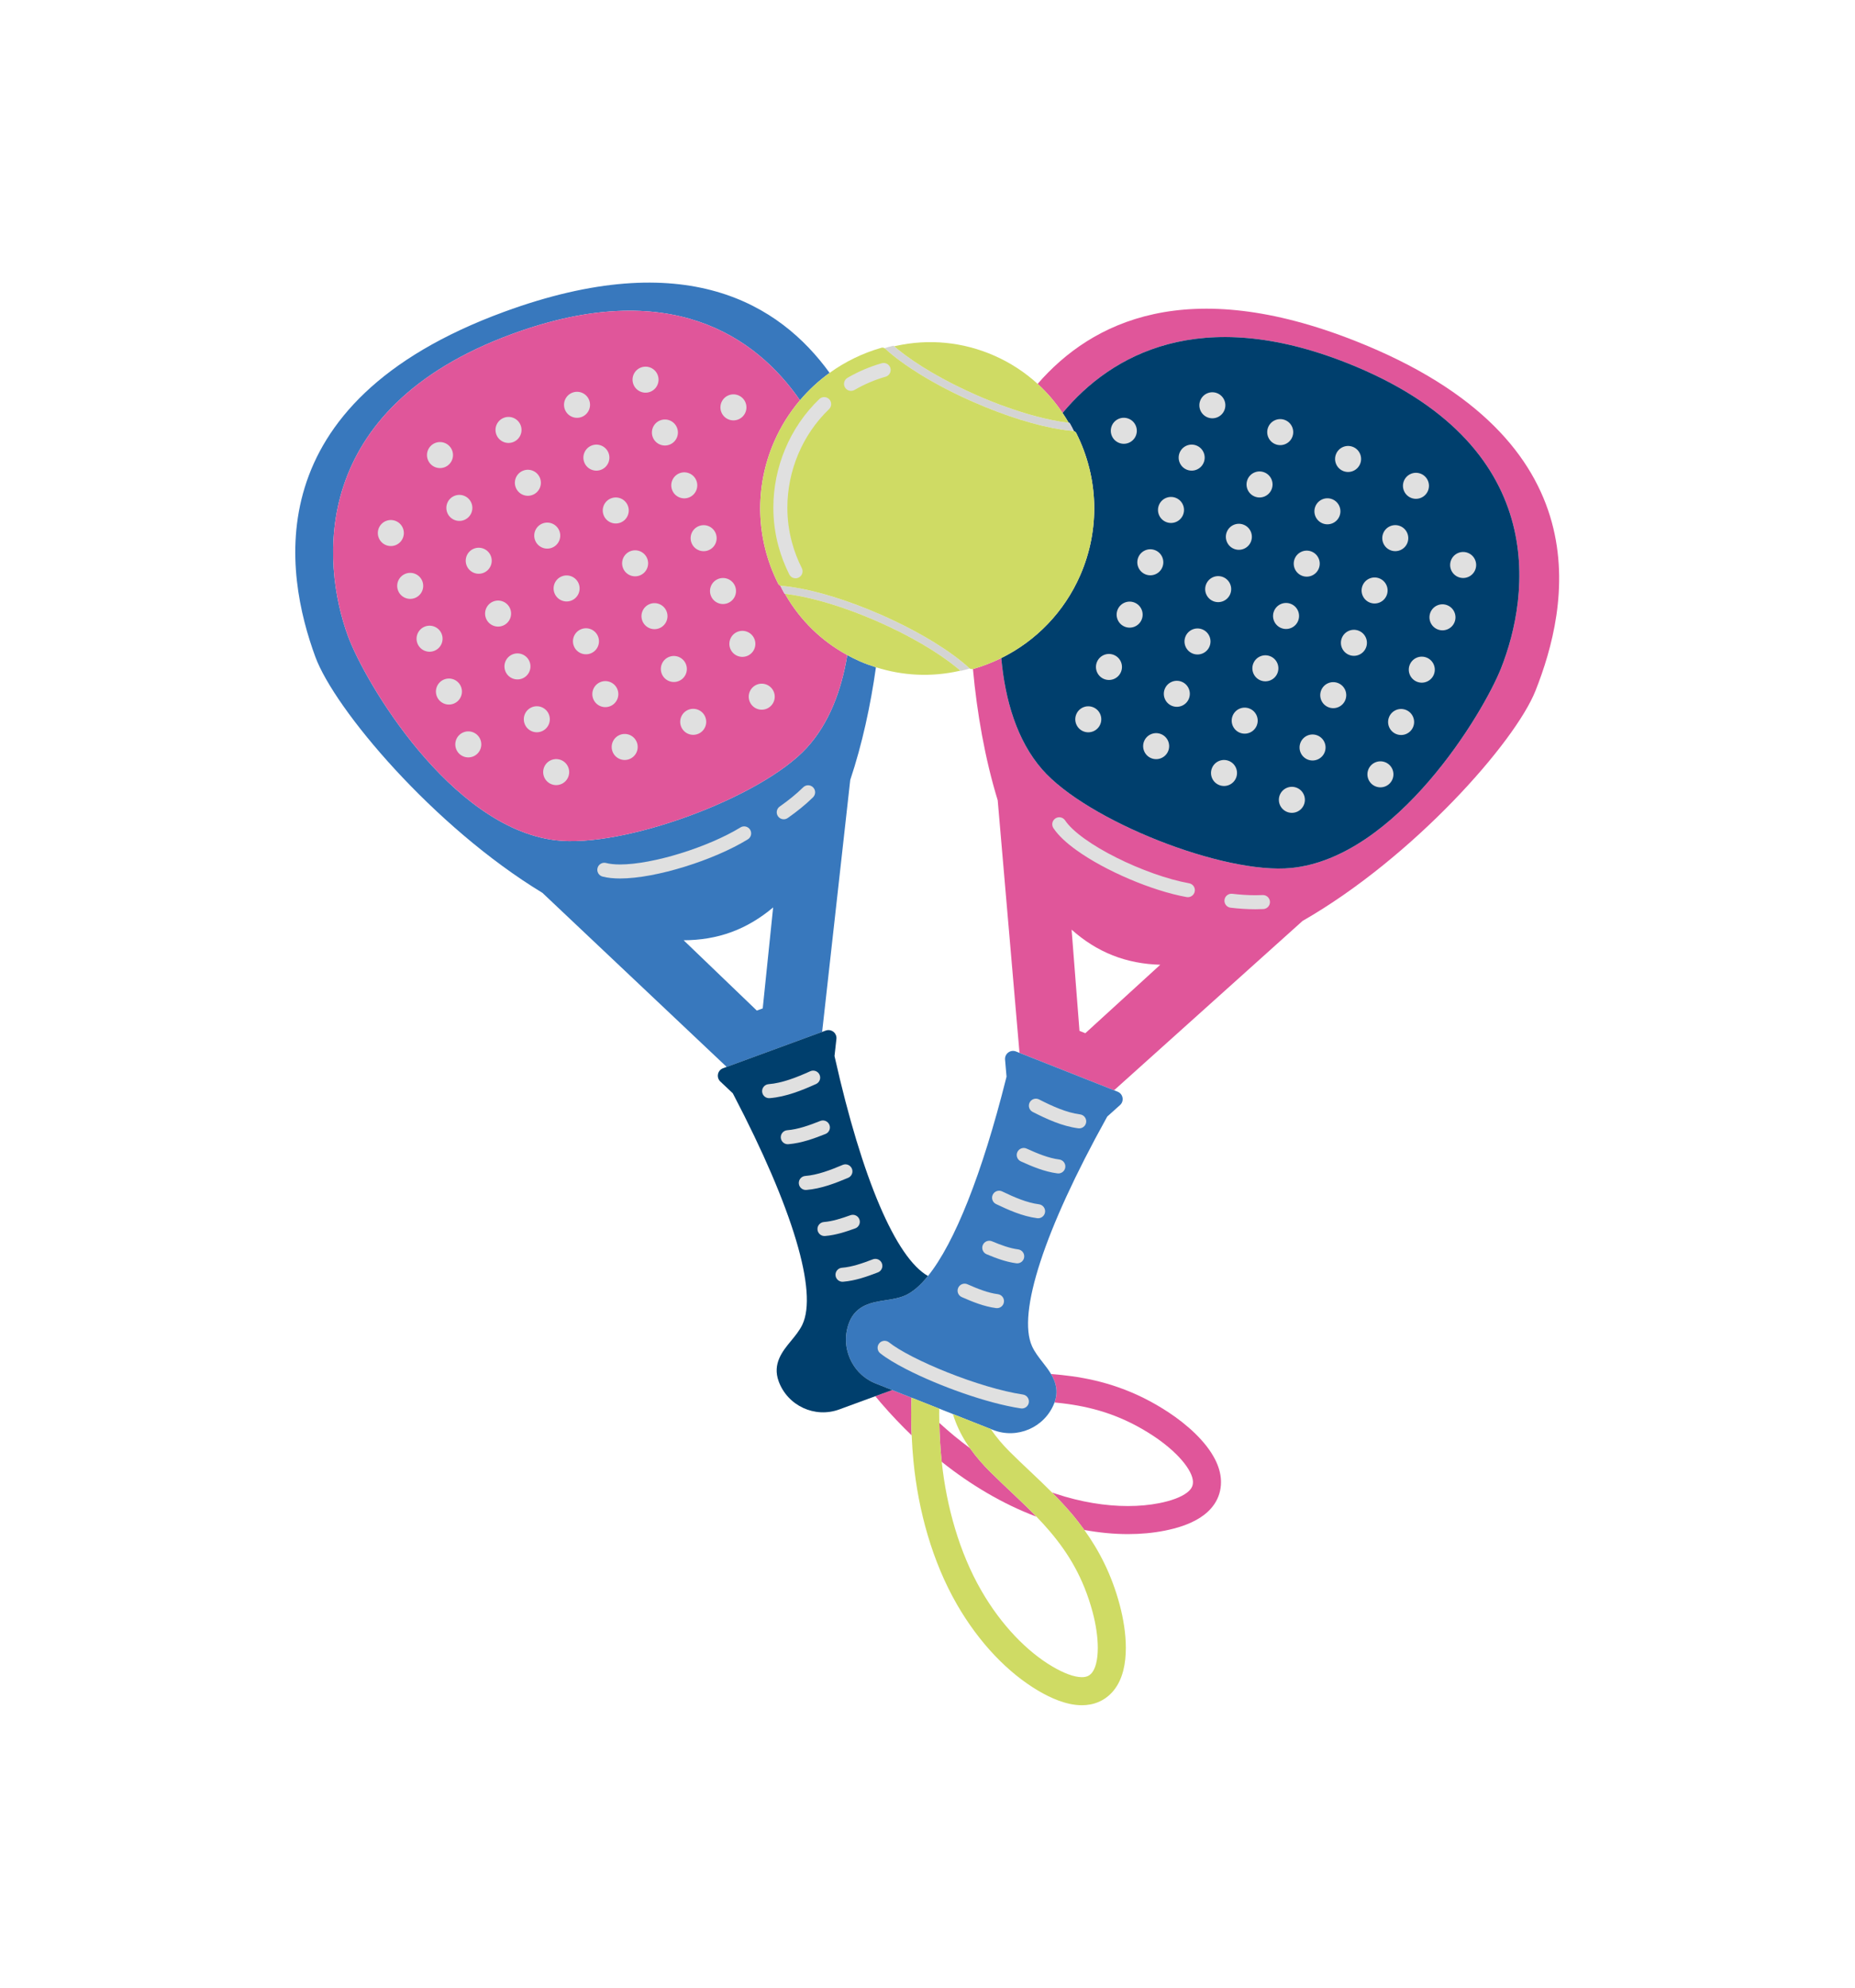 <?xml version="1.0" encoding="utf-8"?>
<!-- Generator: Adobe Illustrator 27.5.0, SVG Export Plug-In . SVG Version: 6.00 Build 0)  -->
<svg version="1.1" id="Capa_2" xmlns="http://www.w3.org/2000/svg" xmlns:xlink="http://www.w3.org/1999/xlink" x="0px" y="0px"
	 viewBox="0 0 2050 2196" style="enable-background:new 0 0 2050 2196;" xml:space="preserve">
<g>
	<g>
		<path style="fill:#3878BD;" d="M939.625,861.547c13.234-39.598,22.469-82.371,28.402-124.477
			c-5.965-1.898-11.887-3.996-17.691-6.539c-4.789-2.098-9.426-4.43-13.965-6.902c-6.457,38.973-20.086,75.508-44.902,102.527
			c-50.781,55.305-203.551,111.317-278.055,101.942c-115.879-14.563-210.348-174.945-228.902-225.551
			c-29.492-80.453-43.801-251.043,181.578-333.68c173.535-63.625,269.074,2.5,317.984,73.254
			c9.652-11.383,20.645-21.523,32.738-30.23c-55.281-76.293-159.324-140.91-359.727-67.434
			c-275.73,101.098-242.262,289.289-208.637,380.992C369.605,783.144,479,913.176,599.453,986.262l203.594,192.258l105.516-38.691
			L939.625,861.547z M842.902,1113.895l-6.523,2.402l-80.891-77.68c18.258-0.051,35.957-2.855,52.797-9.027
			c16.852-6.176,32.168-15.48,46.125-27.242L842.902,1113.895z"/>
		<g>
			<path style="fill:#E0569A;" d="M1071.906,1599.629c-11.828-8.727-23.172-18.086-33.848-27.883
				c0.281,14.141,1.141,27.859,2.285,39.605c0.109,1.141,0.289,2.289,0.41,3.43c31.668,25.223,67.324,46.563,104.688,60.578
				c-16.293-16.871-33.977-32.445-51.168-49.535C1086.82,1618.391,1079.02,1609.707,1071.906,1599.629z"/>
			<path style="fill:#E0569A;" d="M1007.371,1543.91l-21.406-8.461l-18.609,6.82c1.938,2.375,3.898,4.738,5.891,7.07
				c11.281,13.195,23.234,25.586,34.258,36.207c-0.332-7.484-0.563-15.176-0.563-23.02
				C1006.941,1556.352,1007.102,1550.121,1007.371,1543.91z"/>
			<path style="fill:#E0569A;" d="M1349.313,1635.234c-0.348-8.199-2.82-15.824-6.348-22.855
				c-5.34-10.551-13.113-20.035-22.043-28.781c-8.941-8.719-19.098-16.645-29.473-23.48
				c-37.254-24.594-73.332-35.277-107.238-39.961c-7.676-1.063-15.223-1.809-22.684-2.395c5.215,8.789,8.359,19.063,3.813,31.422
				c4.867,0.453,9.73,0.98,14.59,1.66c30.695,4.32,61.336,13.375,94.477,35.148c11.883,7.809,23.438,17.426,31.555,26.855
				c4.07,4.707,7.266,9.348,9.32,13.457c2.082,4.117,2.98,7.617,3.07,10.199v-0.012l0.016,0.699c-0.043,2.957-0.66,4.711-1.93,6.758
				c-0.973,1.508-2.457,3.125-4.59,4.766c-3.168,2.473-7.766,4.883-13.125,6.867c-5.363,2-11.449,3.594-17.508,4.793
				c-10.578,2.102-22.27,3.223-34.73,3.223c-24.535,0.004-52.043-4.344-80.09-13.664l-0.004-0.004
				c-1.281-0.422-2.559-0.898-3.828-1.34c7.23,7.285,14.422,14.883,21.402,23.074c4.926,5.785,9.707,11.918,14.34,18.344
				c16.57,3.035,32.754,4.57,48.18,4.574c14.309,0,27.984-1.277,40.77-3.816c12.902-2.617,26.844-6.582,39.063-14.371
				c6.078-3.922,11.797-8.945,16.121-15.59c4.332-6.602,6.961-14.895,6.914-23.613c0-0.656-0.012-1.301-0.039-1.941V1635.234z"/>
			<path style="fill:#E0569A;" d="M868.32,657.383l-0.848-1.465l-0.43-0.051c-1.676-2.973-3.266-6-4.77-9.066l-0.137-0.047
				c-0.938-0.41-1.719-1.137-2.195-2.078c-24.84-49.316-26.402-106.582-4.277-157.117c7.301-16.668,16.93-31.906,28.41-45.438
				c-48.91-70.754-144.449-136.879-317.984-73.254c-225.379,82.637-211.07,253.227-181.578,333.68
				c18.555,50.605,113.023,210.988,228.902,225.551c74.504,9.375,227.273-46.637,278.055-101.942
				c24.816-27.019,38.445-63.555,44.902-102.527C908.027,708.176,884.672,685.535,868.32,657.383z"/>
			<path style="fill:#E0569A;" d="M1497.949,376.688c-185.52-73.336-291.238-21.75-351.238,47.348
				c10.398,9.492,19.617,20.262,27.543,32.133c54-65.008,152.5-119.18,314.176-55.273c226.617,89.598,202.004,257.383,170.5,337.066
				c-19.816,50.133-115.594,209.16-231.801,220.816c-74.715,7.504-226.039-52.32-275.418-108.883
				c-28.016-32.078-40.961-76.746-45.195-122.98c-9.918,4.894-20.309,8.977-31.145,12.078c-0.043,0.016-0.094,0.004-0.145,0.016
				c4.457,48.5,13.199,98.828,27.363,145.019l24.086,278.988l104.512,41.316l208.34-187.098
				c122.254-70.047,234.867-197.301,257.461-254.441C1732.895,671.945,1775.188,486.289,1497.949,376.688z M1199.426,1141.289
				l-6.465-2.551l-8.707-111.809c13.656,12.113,28.746,21.801,45.418,28.387c16.68,6.594,34.32,9.844,52.566,10.348
				L1199.426,1141.289z"/>
		</g>
		<path style="fill:#3878BD;" d="M1122.77,1161.469c-2.871-1.137-6.059-0.719-8.535,1.133c-2.465,1.84-3.781,4.766-3.52,7.836
			l1.629,18.859l-0.473,1.875c-26.563,105.684-56.949,181.844-86.348,218.309c-8.762,10.863-17.438,18.246-25.898,21.785
			c-6.633,2.773-14.023,3.922-21.207,5.02c-14.371,2.223-32.262,4.984-39.891,24.273c-10.586,26.77,2.586,57.164,29.363,67.742
			l18.074,7.148l21.406,8.461l30.629,12.113l15.078,5.961l41.941,16.582l2.27,0.898c26.773,10.574,57.16-2.594,67.734-29.363
			c0.125-0.313,0.203-0.609,0.316-0.918c4.547-12.359,1.402-22.633-3.813-31.422c-2.727-4.594-6-8.797-9.035-12.672
			c-4.453-5.695-9.063-11.582-12.004-18.137c-16.359-36.43,13.617-128.285,82.254-251.949l0.938-1.691l13.891-12.469
			c1.121-0.933,1.965-2.113,2.52-3.5c1.789-4.527-0.43-9.672-4.977-11.461l-3.926-1.551l-104.512-41.316L1122.77,1161.469z"/>
		<g>
			<path style="fill:#003F6D;" d="M922.66,1168.355l-0.426-1.891l2.074-18.543c0.215-1.449,0.063-2.895-0.449-4.297
				c-1.676-4.57-6.758-6.93-11.344-5.246l-3.953,1.449l-105.516,38.691l-3.957,1.449c-2.891,1.063-4.988,3.492-5.617,6.512
				c-0.613,3.016,0.355,6.082,2.59,8.199l13.766,12.992l0.895,1.719c65.52,125.355,93.188,217.914,75.93,253.93
				c-3.109,6.48-7.863,12.25-12.492,17.859c-9.254,11.215-20.77,25.176-13.629,44.656c9.906,27.023,39.961,40.953,66.984,31.039
				l39.84-14.605l18.609-6.82l-18.074-7.148c-26.777-10.578-39.949-40.973-29.363-67.742c7.629-19.289,25.52-22.051,39.891-24.273
				c7.184-1.098,14.574-2.246,21.207-5.02c8.461-3.539,17.137-10.922,25.898-21.785
				C990.055,1389.406,952.746,1302.133,922.66,1168.355z"/>
			<path style="fill:#003F6D;" d="M1488.43,400.895c-161.676-63.906-260.176-9.734-314.176,55.273
				c2.047,3.07,4.078,6.16,5.949,9.379l0.859,1.473l0.965,0.121c1.688,2.992,3.281,6.027,4.793,9.102l0.43,0.152
				c0.93,0.402,1.715,1.137,2.188,2.074c24.848,49.317,26.406,106.586,4.277,157.117c-17.605,40.211-48.551,72.25-87.199,91.328
				c4.234,46.234,17.18,90.902,45.195,122.98c49.379,56.563,200.703,116.387,275.418,108.883
				c116.207-11.656,211.984-170.684,231.801-220.816C1690.434,658.277,1715.047,490.492,1488.43,400.895z"/>
		</g>
		<path style="fill:#D4D4D4;" d="M1016.027,412.977c17.719,10.984,38.488,21.789,60.055,31.227
			c35.164,15.395,69.828,26.191,97.605,30.406c4.121,0.621,8.199,1.102,12.133,1.422l1,0.211c-1.512-3.074-3.105-6.109-4.793-9.102
			l-0.965-0.121c-11.27-1.316-24.309-3.934-38.512-7.813c-19.398-5.293-40.953-12.902-63.133-22.613
			c-36.043-15.777-66.914-34.137-87.414-50.809c-1.352-1.094-2.625-2.172-3.875-3.246l-0.742-0.637
			c-3.348,0.793-6.664,1.68-9.961,2.664l0.828,0.59C987.977,394.098,1000.688,403.461,1016.027,412.977z"/>
		<path style="fill:#D4D4D4;" d="M867.473,655.918c11.383,1.297,24.621,3.938,39.047,7.879c19.402,5.293,40.957,12.91,63.137,22.617
			c36.047,15.781,66.91,34.133,87.41,50.809c1.504,1.211,2.91,2.41,4.293,3.602l0.332,0.281c3.359-0.797,6.691-1.688,10.004-2.676
			l-0.563-0.441c-9.723-8.941-22.438-18.305-37.777-27.82c-17.723-10.984-38.484-21.785-60.055-31.234
			c-35.156-15.387-69.828-26.184-97.606-30.398c-4.113-0.621-8.195-1.098-12.141-1.422l-1.281-0.313
			c1.504,3.066,3.094,6.094,4.77,9.066L867.473,655.918z"/>
		<g>
			<path style="fill:#CFDB64;" d="M1237.441,1772.844c-8.91-33.566-22.926-60.32-39.137-82.836
				c-4.633-6.426-9.414-12.559-14.34-18.344c-6.98-8.191-14.172-15.789-21.402-23.074c-15.793-15.891-31.805-30.129-46.418-44.719
				c-7.547-7.508-14.938-15.914-21.125-25.305l-41.941-16.582c3.535,11.52,8.543,21.867,14.313,31.023
				c1.445,2.305,2.988,4.461,4.516,6.621c7.113,10.078,14.914,18.762,22.367,26.195c17.191,17.09,34.875,32.664,51.168,49.535
				c5.129,5.305,10.121,10.727,14.914,16.375c20.031,23.641,36.887,50.785,47.141,89.086c3.52,13.156,5.719,27.34,5.703,39.457
				c0.008,6.578-0.648,12.535-1.855,17.266c-1.199,4.746-2.926,8.156-4.641,10.227c-1.664,1.996-3.086,2.973-4.742,3.707
				c-1.656,0.711-3.688,1.145-6.387,1.148c-3.957,0.027-9.25-1.063-14.949-3.191c-5.703-2.102-11.785-5.164-17.527-8.547
				c-27.656-16.219-56.59-45.543-78.777-84.184c-23.875-41.367-38.332-92.273-43.566-141.922c-0.121-1.141-0.301-2.289-0.41-3.43
				c-1.145-11.746-2.004-25.465-2.285-39.605c-0.059-3.066-0.129-6.125-0.129-9.219c0-2.168,0.035-4.336,0.07-6.504l-30.629-12.113
				c-0.269,6.211-0.43,12.441-0.43,18.617c0,7.844,0.23,15.535,0.563,23.02c0.457,10.234,1.144,20.023,2,28.809
				c5.332,54.48,20.805,110.602,47.961,157.809c24.645,42.742,56.598,75.77,89.914,95.426c6.898,4.051,14.457,7.934,22.508,10.906
				c8.043,2.961,16.605,5.094,25.688,5.117c6.117,0.004,12.527-1.035,18.676-3.688c6.137-2.633,11.855-6.918,16.41-12.504
				l0.004-0.004c5.41-6.625,8.691-14.313,10.719-22.262c2.012-7.973,2.797-16.332,2.801-24.879
				C1244.168,1804.578,1241.508,1788.172,1237.441,1772.844z"/>
			<path style="fill:#CFDB64;" d="M1079.418,436.594c22.18,9.711,43.734,17.32,63.133,22.613
				c14.203,3.879,27.242,6.496,38.512,7.813l-0.859-1.473c-1.871-3.219-3.902-6.309-5.949-9.379
				c-7.926-11.871-17.145-22.641-27.543-32.133c-14.078-12.852-30.223-23.434-48.105-31.266
				c-34.504-15.109-72.129-18.773-108.809-10.605l-1.668,0.375c1.25,1.074,2.523,2.152,3.875,3.246
				C1012.504,402.457,1043.375,420.816,1079.418,436.594z"/>
			<path style="fill:#CFDB64;" d="M1059.703,741.195l1.656-0.371c-1.383-1.191-2.789-2.391-4.293-3.602
				c-20.5-16.676-51.363-35.027-87.41-50.809c-22.18-9.707-43.734-17.324-63.137-22.617c-14.426-3.941-27.664-6.582-39.047-7.879
				l0.848,1.465c16.352,28.152,39.707,50.793,68.051,66.246c4.539,2.473,9.176,4.805,13.965,6.902
				c5.805,2.543,11.727,4.641,17.691,6.539C997.684,746.496,1029.012,748.027,1059.703,741.195z"/>
			<path style="fill:#CFDB64;" d="M973.301,678.934c21.57,9.449,42.332,20.25,60.055,31.234c15.34,9.516,28.055,18.879,37.777,27.82
				l0.563,0.441l0.668,0.367c0.887,0.387,1.895,0.457,2.863,0.211c0.051-0.012,0.102,0,0.145-0.016
				c10.836-3.102,21.227-7.184,31.145-12.078c38.648-19.078,69.594-51.117,87.199-91.328c22.129-50.531,20.57-107.801-4.277-157.117
				c-0.473-0.938-1.258-1.672-2.188-2.074l-0.43-0.152l-1-0.211c-3.934-0.32-8.012-0.801-12.133-1.422
				c-27.777-4.215-62.441-15.012-97.605-30.406c-21.566-9.438-42.336-20.242-60.055-31.227c-15.34-9.516-28.051-18.879-37.773-27.82
				l-0.828-0.59l-0.398-0.219c-0.938-0.406-2-0.488-3.012-0.199c-20.836,5.961-40.102,15.434-57.203,27.742
				c-12.094,8.707-23.086,18.848-32.738,30.23c-11.48,13.531-21.109,28.77-28.41,45.438
				c-22.125,50.535-20.563,107.801,4.277,157.117c0.477,0.941,1.258,1.668,2.195,2.078l0.137,0.047l1.281,0.313
				c3.945,0.324,8.027,0.801,12.141,1.422C903.473,652.75,938.144,663.547,973.301,678.934z"/>
		</g>
	</g>
	<g>
		<path style="fill:#E0E0E0;" d="M491.195,516.168c7.453-2.731,11.277-10.996,8.543-18.445c-2.73-7.438-10.98-11.273-18.438-8.543
			c-7.457,2.738-11.273,10.988-8.543,18.441C475.492,515.066,483.742,518.898,491.195,516.168z"/>
		<path style="fill:#E0E0E0;" d="M566.918,488.406c7.453-2.73,11.273-10.992,8.543-18.441c-2.734-7.449-10.984-11.281-18.438-8.543
			c-7.453,2.727-11.285,10.984-8.543,18.438C551.211,487.309,559.465,491.137,566.918,488.406z"/>
		<path style="fill:#E0E0E0;" d="M642.637,460.641c7.457-2.734,11.277-10.988,8.547-18.441c-2.734-7.453-10.984-11.277-18.438-8.543
			c-7.457,2.73-11.277,10.988-8.551,18.438C626.93,459.547,635.184,463.379,642.637,460.641z"/>
		<path style="fill:#E0E0E0;" d="M718.359,432.879c7.449-2.734,11.273-10.988,8.543-18.438c-2.73-7.461-10.984-11.281-18.43-8.547
			c-7.457,2.73-11.289,10.988-8.551,18.438C702.648,431.785,710.91,435.605,718.359,432.879z"/>
		<path style="fill:#E0E0E0;" d="M494.156,565.984c2.738,7.449,10.984,11.277,18.438,8.551c7.453-2.734,11.281-10.996,8.543-18.449
			c-2.726-7.449-10.984-11.269-18.437-8.543C495.246,550.281,491.426,558.527,494.156,565.984z"/>
		<path style="fill:#E0E0E0;" d="M569.875,538.219c2.734,7.457,10.984,11.281,18.438,8.551c7.453-2.73,11.281-10.988,8.543-18.441
			c-2.73-7.449-10.988-11.281-18.43-8.547C570.965,522.516,567.144,530.773,569.875,538.219z"/>
		<path style="fill:#E0E0E0;" d="M645.598,510.457c2.73,7.453,10.984,11.281,18.445,8.547c7.441-2.734,11.269-10.988,8.535-18.438
			c-2.73-7.453-10.988-11.277-18.438-8.547C646.691,494.746,642.867,503.012,645.598,510.457z"/>
		<path style="fill:#E0E0E0;" d="M721.316,482.699c2.734,7.441,10.992,11.277,18.438,8.543c7.453-2.734,11.281-10.988,8.547-18.438
			c-2.731-7.449-10.981-11.281-18.434-8.547C722.414,466.988,718.59,475.246,721.316,482.699z"/>
		<path style="fill:#E0E0E0;" d="M466.82,642.215c-2.734-7.445-10.988-11.273-18.438-8.543c-7.453,2.73-11.281,10.996-8.551,18.445
			c2.738,7.449,10.984,11.273,18.445,8.535C465.723,657.926,469.551,649.672,466.82,642.215z"/>
		<path style="fill:#E0E0E0;" d="M445.422,583.852c-2.734-7.445-10.984-11.281-18.438-8.543
			c-7.461,2.731-11.281,10.992-8.555,18.438c2.738,7.453,10.988,11.277,18.445,8.551
			C444.328,599.563,448.156,591.309,445.422,583.852z"/>
		<path style="fill:#E0E0E0;" d="M542.539,614.453c-2.73-7.449-10.988-11.27-18.434-8.543c-7.461,2.734-11.277,10.988-8.547,18.438
			c2.73,7.449,10.977,11.281,18.434,8.551C541.445,630.164,545.266,621.906,542.539,614.453z"/>
		<path style="fill:#E0E0E0;" d="M591.273,596.586c2.738,7.449,10.984,11.281,18.441,8.543c7.449-2.727,11.277-10.988,8.547-18.434
			c-2.738-7.453-10.988-11.281-18.441-8.547C592.367,580.879,588.543,589.137,591.273,596.586z"/>
		<path style="fill:#E0E0E0;" d="M667,568.828c2.727,7.449,10.984,11.273,18.438,8.543c7.453-2.73,11.273-10.988,8.543-18.438
			c-2.73-7.457-10.988-11.281-18.437-8.547C668.09,553.117,664.266,561.383,667,568.828z"/>
		<path style="fill:#E0E0E0;" d="M742.715,541.063c2.738,7.453,10.992,11.281,18.445,8.547c7.449-2.738,11.273-10.988,8.539-18.441
			c-2.73-7.445-10.98-11.281-18.434-8.547C743.809,525.359,739.984,533.613,742.715,541.063z"/>
		<path style="fill:#E0E0E0;" d="M815.477,463.48c7.453-2.73,11.277-10.984,8.543-18.445c-2.73-7.453-10.984-11.273-18.441-8.543
			c-7.449,2.742-11.269,10.996-8.539,18.445C799.769,462.387,808.019,466.215,815.477,463.48z"/>
		<path style="fill:#E0E0E0;" d="M488.215,700.582c-2.73-7.449-10.98-11.277-18.438-8.551c-7.449,2.738-11.273,10.988-8.547,18.449
			c2.734,7.449,10.988,11.281,18.438,8.543C487.129,716.293,490.953,708.035,488.215,700.582z"/>
		<path style="fill:#E0E0E0;" d="M563.941,672.824c-2.734-7.453-10.992-11.281-18.438-8.555
			c-7.461,2.734-11.277,10.996-8.547,18.449c2.731,7.453,10.984,11.273,18.438,8.543
			C562.84,688.527,566.676,680.277,563.941,672.824z"/>
		<path style="fill:#E0E0E0;" d="M639.66,645.055c-2.734-7.441-10.992-11.273-18.441-8.547c-7.453,2.734-11.277,10.992-8.543,18.441
			c2.734,7.453,10.984,11.289,18.434,8.555C638.566,660.769,642.391,652.508,639.66,645.055z"/>
		<path style="fill:#E0E0E0;" d="M688.398,627.188c2.727,7.461,10.981,11.277,18.438,8.547c7.449-2.73,11.277-10.98,8.543-18.441
			c-2.727-7.449-10.984-11.281-18.438-8.551C689.484,611.484,685.668,619.738,688.398,627.188z"/>
		<path style="fill:#E0E0E0;" d="M764.117,599.43c2.73,7.453,10.988,11.273,18.438,8.543c7.457-2.727,11.277-10.984,8.543-18.438
			c-2.734-7.457-10.98-11.285-18.438-8.547C765.211,583.719,761.387,591.973,764.117,599.43z"/>
		<path style="fill:#E0E0E0;" d="M509.617,758.949c-2.73-7.449-10.988-11.277-18.434-8.547c-7.457,2.731-11.289,10.988-8.551,18.441
			c2.73,7.449,10.984,11.281,18.441,8.543C508.527,774.656,512.348,766.402,509.617,758.949z"/>
		<path style="fill:#E0E0E0;" d="M512.578,808.769c-7.453,2.734-11.277,10.988-8.543,18.441c2.727,7.449,10.984,11.273,18.438,8.539
			c7.453-2.734,11.277-10.988,8.543-18.438C528.281,809.859,520.035,806.035,512.578,808.769z"/>
		<path style="fill:#E0E0E0;" d="M585.34,731.191c-2.73-7.453-10.988-11.285-18.438-8.555c-7.461,2.734-11.273,10.992-8.543,18.445
			c2.727,7.449,10.977,11.277,18.438,8.543C584.25,746.894,588.07,738.637,585.34,731.191z"/>
		<path style="fill:#E0E0E0;" d="M661.055,703.426c-2.731-7.445-10.984-11.281-18.438-8.551s-11.281,10.996-8.543,18.445
			c2.731,7.449,10.984,11.269,18.438,8.547C659.965,719.133,663.789,710.879,661.055,703.426z"/>
		<path style="fill:#E0E0E0;" d="M736.781,675.656c-2.734-7.441-10.988-11.273-18.442-8.543
			c-7.453,2.734-11.277,10.988-8.543,18.445c2.727,7.445,10.988,11.273,18.441,8.543
			C735.688,691.367,739.508,683.106,736.781,675.656z"/>
		<path style="fill:#E0E0E0;" d="M785.516,657.793c2.738,7.445,10.988,11.277,18.438,8.539c7.461-2.723,11.281-10.988,8.547-18.438
			c-2.731-7.449-10.988-11.281-18.434-8.539C786.609,642.082,782.785,650.34,785.516,657.793z"/>
		<path style="fill:#E0E0E0;" d="M606.738,789.551c-2.73-7.449-10.992-11.277-18.438-8.543c-7.457,2.734-11.273,10.984-8.543,18.434
			c2.73,7.453,10.98,11.285,18.438,8.547C605.641,805.258,609.469,797,606.738,789.551z"/>
		<path style="fill:#E0E0E0;" d="M673.914,780.227c7.449-2.731,11.273-10.988,8.543-18.438c-2.734-7.449-10.988-11.281-18.434-8.551
			c-7.457,2.734-11.281,10.996-8.547,18.445C658.203,779.137,666.461,782.957,673.914,780.227z"/>
		<path style="fill:#E0E0E0;" d="M749.637,752.465c7.449-2.73,11.273-10.992,8.539-18.434c-2.731-7.461-10.988-11.281-18.438-8.555
			c-7.453,2.738-11.273,10.988-8.539,18.445C733.93,751.367,742.18,755.195,749.637,752.465z"/>
		<path style="fill:#E0E0E0;" d="M815.461,697.723c-7.453,2.723-11.277,10.988-8.543,18.438c2.726,7.445,10.984,11.273,18.437,8.543
			c7.453-2.734,11.273-10.984,8.543-18.438C831.164,698.809,822.918,694.988,815.461,697.723z"/>
		<path style="fill:#E0E0E0;" d="M609.699,839.371c-7.457,2.734-11.277,10.988-8.543,18.434c2.73,7.457,10.98,11.285,18.433,8.547
			c7.457-2.734,11.281-10.984,8.543-18.438C625.41,840.469,617.152,836.637,609.699,839.371z"/>
		<path style="fill:#E0E0E0;" d="M685.418,811.613c-7.453,2.723-11.277,10.984-8.551,18.43c2.742,7.457,10.988,11.281,18.441,8.551
			c7.449-2.738,11.281-10.988,8.547-18.438C701.125,812.699,692.871,808.879,685.418,811.613z"/>
		<path style="fill:#E0E0E0;" d="M771.031,810.82c7.453-2.715,11.273-10.973,8.547-18.43c-2.73-7.453-10.984-11.273-18.434-8.551
			c-7.453,2.738-11.285,10.996-8.551,18.445C755.324,809.738,763.578,813.559,771.031,810.82z"/>
		<path style="fill:#E0E0E0;" d="M855.297,764.629c-2.73-7.449-10.984-11.273-18.438-8.551c-7.453,2.738-11.277,10.996-8.547,18.445
			c2.738,7.453,10.988,11.273,18.441,8.543C854.203,780.328,858.031,772.082,855.297,764.629z"/>
		<path style="fill:#E0E0E0;" d="M898.598,869.742c-2.996-3.055-7.898-3.098-10.953-0.102c-7.871,7.734-16.726,14.766-25.98,21.266
			c-3.5,2.461-4.34,7.293-1.883,10.793c2.461,3.5,7.293,4.34,10.793,1.879l0,0c9.738-6.844,19.258-14.371,27.926-22.883
			C901.555,877.691,901.598,872.793,898.598,869.742z"/>
		<path style="fill:#E0E0E0;" d="M818.328,913.957c-17.348,10.652-41.637,21.027-66.078,28.59c-24.418,7.59-49.168,12.371-67,12.348
			c-6.156,0.004-11.453-0.57-15.453-1.621c-4.141-1.078-8.371,1.402-9.449,5.543c-1.078,4.141,1.402,8.371,5.543,9.449
			c5.797,1.504,12.277,2.113,19.359,2.121c20.414-0.031,46.078-5.16,71.586-13.043c25.488-7.906,50.637-18.57,69.59-30.18
			c3.644-2.231,4.793-7.004,2.555-10.648C826.742,912.867,821.973,911.723,818.328,913.957z"/>
		<path style="fill:#E0E0E0;" d="M1334.523,461.051c7.375,2.918,15.734-0.715,18.648-8.09c2.91-7.375-0.703-15.727-8.086-18.645
			c-7.391-2.926-15.727,0.695-18.645,8.078C1323.523,449.773,1327.137,458.129,1334.523,461.051z"/>
		<path style="fill:#E0E0E0;" d="M1409.516,490.691c7.383,2.922,15.742-0.695,18.656-8.078c2.906-7.383-0.703-15.734-8.086-18.645
			c-7.375-2.918-15.727,0.695-18.645,8.086C1398.527,479.426,1402.141,487.777,1409.516,490.691z"/>
		<path style="fill:#E0E0E0;" d="M1484.523,520.344c7.383,2.918,15.73-0.699,18.648-8.086c2.914-7.379-0.699-15.727-8.078-18.645
			c-7.387-2.922-15.734,0.711-18.648,8.082C1473.52,509.074,1477.141,517.43,1484.523,520.344z"/>
		<path style="fill:#E0E0E0;" d="M1559.523,549.992c7.383,2.918,15.734-0.703,18.645-8.078c2.926-7.387-0.691-15.734-8.074-18.637
			c-7.383-2.922-15.734,0.688-18.648,8.07C1548.531,538.727,1552.145,547.074,1559.523,549.992z"/>
		<path style="fill:#E0E0E0;" d="M1311.668,518.863c7.383,2.914,15.738-0.707,18.645-8.09c2.918-7.383-0.699-15.73-8.082-18.648
			c-7.383-2.914-15.723,0.699-18.645,8.082C1300.672,507.59,1304.277,515.938,1311.668,518.863z"/>
		<path style="fill:#E0E0E0;" d="M1386.668,548.5c7.379,2.922,15.727-0.695,18.645-8.078c2.914-7.379-0.703-15.734-8.074-18.645
			c-7.391-2.926-15.742,0.695-18.648,8.078C1375.672,537.246,1379.277,545.59,1386.668,548.5z"/>
		<path style="fill:#E0E0E0;" d="M1461.672,578.16c7.379,2.91,15.73-0.711,18.645-8.09c2.914-7.383-0.699-15.731-8.078-18.648
			c-7.383-2.922-15.73,0.715-18.648,8.082C1450.676,566.887,1454.285,575.234,1461.672,578.16z"/>
		<path style="fill:#E0E0E0;" d="M1536.668,607.809c7.379,2.914,15.734-0.707,18.648-8.09c2.922-7.367-0.695-15.719-8.078-18.644
			c-7.387-2.914-15.723,0.699-18.648,8.078C1525.68,596.535,1529.297,604.887,1536.668,607.809z"/>
		<path style="fill:#E0E0E0;" d="M1236.664,489.199c7.383,2.926,15.73-0.695,18.656-8.07c2.91-7.375-0.703-15.738-8.09-18.648
			c-7.379-2.918-15.734,0.695-18.652,8.074C1225.668,477.938,1229.281,486.289,1236.664,489.199z"/>
		<path style="fill:#E0E0E0;" d="M1288.813,576.668c7.375,2.914,15.727-0.703,18.648-8.086c2.926-7.379-0.695-15.723-8.078-18.641
			c-7.391-2.918-15.73,0.703-18.652,8.074C1277.816,565.394,1281.422,573.742,1288.813,576.668z"/>
		<path style="fill:#E0E0E0;" d="M1363.816,606.316c7.375,2.914,15.73-0.703,18.645-8.082c2.91-7.383-0.699-15.727-8.082-18.645
			c-7.387-2.918-15.73,0.699-18.637,8.074C1352.816,595.047,1356.434,603.394,1363.816,606.316z"/>
		<path style="fill:#E0E0E0;" d="M1438.813,635.969c7.387,2.918,15.734-0.703,18.648-8.086c2.922-7.371-0.699-15.727-8.082-18.648
			c-7.375-2.918-15.727,0.707-18.645,8.086C1427.82,624.703,1431.441,633.043,1438.813,635.969z"/>
		<path style="fill:#E0E0E0;" d="M1513.824,665.617c7.383,2.914,15.723-0.703,18.633-8.078c2.922-7.379-0.691-15.734-8.063-18.652
			c-7.391-2.918-15.746,0.703-18.656,8.086C1502.82,654.344,1506.441,662.695,1513.824,665.617z"/>
		<path style="fill:#E0E0E0;" d="M1599.383,668.531c-7.383-2.918-15.727,0.711-18.652,8.09c-2.91,7.383,0.707,15.723,8.094,18.645
			c7.379,2.918,15.723-0.703,18.648-8.078C1610.383,679.809,1606.766,671.453,1599.383,668.531z"/>
		<path style="fill:#E0E0E0;" d="M1622.234,610.723c-7.383-2.914-15.73,0.711-18.645,8.078c-2.914,7.383,0.695,15.73,8.078,18.648
			c7.391,2.926,15.73-0.688,18.656-8.086C1633.242,621.984,1629.621,613.641,1622.234,610.723z"/>
		<path style="fill:#E0E0E0;" d="M1265.965,634.481c7.367,2.914,15.727-0.695,18.641-8.086c2.914-7.387-0.703-15.726-8.074-18.648
			c-7.387-2.918-15.738,0.711-18.656,8.086C1254.961,623.215,1258.574,631.555,1265.965,634.481z"/>
		<path style="fill:#E0E0E0;" d="M1351.527,637.394c-7.383-2.918-15.73,0.703-18.645,8.078c-2.922,7.391,0.695,15.742,8.07,18.656
			c7.387,2.918,15.738-0.699,18.652-8.078C1362.527,648.668,1358.906,640.316,1351.527,637.394z"/>
		<path style="fill:#E0E0E0;" d="M1426.531,667.043c-7.391-2.914-15.727,0.707-18.648,8.086c-2.926,7.383,0.695,15.727,8.086,18.648
			c7.383,2.914,15.723-0.691,18.645-8.078C1437.531,678.316,1433.91,669.953,1426.531,667.043z"/>
		<path style="fill:#E0E0E0;" d="M1501.527,696.695c-7.379-2.918-15.727,0.699-18.648,8.086c-2.914,7.387,0.707,15.723,8.086,18.645
			c7.383,2.926,15.723-0.695,18.648-8.074C1512.523,707.965,1508.918,699.617,1501.527,696.695z"/>
		<path style="fill:#E0E0E0;" d="M1576.535,726.352c-7.383-2.926-15.734,0.691-18.645,8.082c-2.926,7.379,0.695,15.727,8.078,18.645
			c7.379,2.91,15.723-0.699,18.648-8.082C1587.527,737.617,1583.918,729.266,1576.535,726.352z"/>
		<path style="fill:#E0E0E0;" d="M1253.672,665.563c-7.383-2.926-15.727,0.703-18.648,8.082c-2.91,7.383,0.699,15.727,8.082,18.645
			c7.379,2.922,15.723-0.707,18.648-8.074C1264.668,676.832,1261.055,668.477,1253.672,665.563z"/>
		<path style="fill:#E0E0E0;" d="M1328.672,695.199c-7.375-2.91-15.734,0.711-18.648,8.09c-2.91,7.383,0.699,15.723,8.078,18.648
			c7.383,2.922,15.734-0.695,18.645-8.078C1339.672,706.481,1336.055,698.129,1328.672,695.199z"/>
		<path style="fill:#E0E0E0;" d="M1403.684,724.859c-7.391-2.922-15.742,0.703-18.656,8.082c-2.918,7.379,0.703,15.734,8.078,18.648
			c7.391,2.914,15.73-0.711,18.652-8.082C1414.672,736.129,1411.059,727.773,1403.684,724.859z"/>
		<path style="fill:#E0E0E0;" d="M1478.684,754.512c-7.383-2.926-15.738,0.699-18.656,8.082c-2.914,7.375,0.703,15.727,8.09,18.645
			c7.379,2.926,15.73-0.695,18.645-8.082C1489.676,765.773,1486.063,757.422,1478.684,754.512z"/>
		<path style="fill:#E0E0E0;" d="M1553.68,784.16c-7.383-2.922-15.734,0.699-18.648,8.074c-2.918,7.391,0.699,15.734,8.086,18.656
			c7.375,2.918,15.723-0.711,18.641-8.082C1564.68,795.426,1561.063,787.078,1553.68,784.16z"/>
		<path style="fill:#E0E0E0;" d="M1530.828,841.969c-7.383-2.914-15.73,0.707-18.652,8.082c-2.922,7.379,0.699,15.73,8.086,18.656
			c7.383,2.902,15.727-0.707,18.645-8.09C1541.828,853.234,1538.203,844.883,1530.828,841.969z"/>
		<path style="fill:#E0E0E0;" d="M1220.254,750.102c7.375,2.91,15.73-0.699,18.641-8.082c2.926-7.375-0.695-15.726-8.078-18.648
			c-7.383-2.922-15.719,0.703-18.641,8.078C1209.258,738.828,1212.871,747.184,1220.254,750.102z"/>
		<path style="fill:#E0E0E0;" d="M1313.906,771.668c2.902-7.379-0.707-15.734-8.078-18.645c-7.391-2.922-15.734,0.699-18.656,8.074
			c-2.918,7.387,0.707,15.734,8.086,18.652C1302.641,782.66,1310.984,779.039,1313.906,771.668z"/>
		<path style="fill:#E0E0E0;" d="M1362.18,790.754c-2.918,7.379,0.695,15.73,8.078,18.652c7.383,2.914,15.734-0.711,18.645-8.086
			c2.918-7.383-0.703-15.734-8.082-18.648C1373.438,779.75,1365.086,783.371,1362.18,790.754z"/>
		<path style="fill:#E0E0E0;" d="M1455.824,812.324c-7.383-2.918-15.734,0.703-18.652,8.086c-2.914,7.367,0.703,15.719,8.086,18.637
			c7.379,2.918,15.723-0.699,18.648-8.082C1466.816,823.582,1463.199,815.246,1455.824,812.324z"/>
		<path style="fill:#E0E0E0;" d="M1197.398,807.91c7.379,2.91,15.73-0.699,18.641-8.082c2.926-7.375-0.691-15.723-8.074-18.633
			c-7.383-2.93-15.73,0.688-18.645,8.063C1186.406,796.641,1190.012,804.992,1197.398,807.91z"/>
		<path style="fill:#E0E0E0;" d="M1282.961,810.836c-7.383-2.918-15.723,0.695-18.645,8.07c-2.91,7.387,0.703,15.734,8.086,18.652
			c7.375,2.91,15.727-0.699,18.645-8.078C1293.969,822.102,1290.348,813.746,1282.961,810.836z"/>
		<path style="fill:#E0E0E0;" d="M1366.051,859.125c2.91-7.383-0.699-15.719-8.074-18.641c-7.387-2.914-15.742,0.703-18.648,8.078
			c-2.93,7.379,0.695,15.731,8.074,18.641C1354.781,870.125,1363.125,866.508,1366.051,859.125z"/>
		<path style="fill:#E0E0E0;" d="M1432.969,870.125c-7.379-2.91-15.73,0.711-18.652,8.082c-2.914,7.391,0.707,15.734,8.086,18.656
			c7.383,2.91,15.73-0.695,18.648-8.09C1443.973,881.398,1440.352,873.047,1432.969,870.125z"/>
		<path style="fill:#E0E0E0;" d="M1395.336,988.695c-2.648,0.129-5.309,0.188-7.984,0.188c-8.457,0-17.02-0.609-25.559-1.602
			c-4.25-0.496-8.094,2.551-8.586,6.801c-0.496,4.246,2.547,8.094,6.797,8.59c8.992,1.043,18.152,1.703,27.348,1.703
			c2.91,0,5.82-0.066,8.73-0.207c4.273-0.199,7.57-3.832,7.363-8.109C1403.238,991.789,1399.609,988.488,1395.336,988.695z"/>
		<path style="fill:#E0E0E0;" d="M1314.098,975.672c-23.508-4.207-53.867-15.066-80.25-28.305
			c-13.207-6.609-25.453-13.813-35.383-20.969c-9.934-7.125-17.535-14.32-21.402-20.188c-2.375-3.559-7.188-4.523-10.746-2.148
			c-3.563,2.371-4.52,7.184-2.148,10.742c5.648,8.406,14.426,16.344,25.242,24.16c16.227,11.676,37.105,22.856,58.734,32.07
			c21.645,9.203,43.969,16.414,63.215,19.879c4.211,0.758,8.234-2.043,8.992-6.254
			C1321.105,980.449,1318.309,976.426,1314.098,975.672z"/>
		<path style="fill:#E0E0E0;" d="M1130.484,1540.418c-23.602-3.523-54.789-13.094-82.934-24.281
			c-14.086-5.586-27.441-11.582-38.766-17.383c-11.309-5.781-20.629-11.441-26.367-16.012c-3.352-2.656-8.223-2.098-10.883,1.25
			c-2.66,3.356-2.102,8.227,1.25,10.883c7.129,5.645,17.066,11.574,28.938,17.668c17.789,9.113,39.852,18.438,62.246,26.242
			c22.398,7.797,45.047,14.07,64.215,16.957c4.23,0.633,8.176-2.281,8.813-6.512C1137.629,1545,1134.715,1541.055,1130.484,1540.418
			z"/>
		<path style="fill:#E0E0E0;" d="M872.273,634.539c1.926,3.82,6.582,5.359,10.402,3.43c3.82-1.918,5.359-6.578,3.434-10.398
			c-4.535-9-8.172-18.453-10.82-28.16c-3.461-12.688-5.148-25.695-5.148-38.656c-0.008-40.438,16.434-80.43,46.043-108.789
			c3.086-2.957,3.191-7.867,0.23-10.953c-2.961-3.09-7.863-3.191-10.953-0.23c-32.773,31.434-50.797,75.363-50.813,119.973
			c0,14.305,1.859,28.684,5.695,42.738C863.269,614.207,867.277,624.621,872.273,634.539z"/>
		<path style="fill:#E0E0E0;" d="M944.383,430.73c10.762-6.258,22.32-11.172,34.301-14.602c4.113-1.172,6.492-5.461,5.32-9.574
			c-1.18-4.113-5.469-6.492-9.582-5.316c-13.207,3.777-25.945,9.188-37.832,16.102c-3.699,2.148-4.953,6.895-2.801,10.59
			C935.941,431.629,940.684,432.883,944.383,430.73z"/>
		<path style="fill:#E0E0E0;" d="M905.715,1187.176c-1.754-3.898-6.34-5.637-10.242-3.883
			c-14.891,6.734-31.102,13.133-46.117,14.297c-4.266,0.344-7.445,4.074-7.105,8.344c0.34,4.262,4.074,7.441,8.34,7.098
			c18.359-1.5,35.91-8.738,51.242-15.613C905.734,1195.664,907.473,1191.082,905.715,1187.176z"/>
		<path style="fill:#E0E0E0;" d="M916.613,1242.547c-1.578-3.98-6.082-5.926-10.059-4.348c-12.156,4.836-24.746,9.34-36.578,10.258
			c-4.262,0.34-7.445,4.074-7.105,8.34c0.34,4.262,4.074,7.445,8.336,7.105c14.754-1.199,28.613-6.395,41.059-11.301
			C916.242,1251.023,918.188,1246.52,916.613,1242.547z"/>
		<path style="fill:#E0E0E0;" d="M941.445,1290.871c-1.66-3.941-6.203-5.789-10.144-4.125
			c-13.578,5.754-27.965,11.191-41.395,12.234c-4.266,0.34-7.445,4.078-7.109,8.34c0.34,4.266,4.074,7.445,8.34,7.105
			c16.582-1.352,32.273-7.563,46.184-13.406C941.262,1299.355,943.109,1294.813,941.445,1290.871z"/>
		<path style="fill:#E0E0E0;" d="M949.754,1346.992c-1.449-4.023-5.887-6.113-9.914-4.664c-9.898,3.578-19.875,6.781-29.316,7.52
			c-4.262,0.344-7.445,4.074-7.105,8.34c0.344,4.266,4.074,7.445,8.344,7.105c11.965-0.973,23.141-4.734,33.328-8.391
			C949.113,1355.453,951.203,1351.016,949.754,1346.992z"/>
		<path style="fill:#E0E0E0;" d="M974.613,1395.512c-1.531-3.992-6.012-5.992-10.008-4.457c-11.418,4.402-23.125,8.461-34.152,9.32
			c-4.266,0.34-7.445,4.074-7.105,8.34c0.34,4.262,4.078,7.445,8.34,7.102c13.824-1.125,26.777-5.832,38.473-10.301
			C974.152,1403.984,976.148,1399.508,974.613,1395.512z"/>
		<path style="fill:#E0E0E0;" d="M1193.66,1230.977c-14.941-1.899-30.82-9.074-45.363-16.527c-3.813-1.941-8.48-0.43-10.426,3.387
			c-1.945,3.805-0.43,8.469,3.379,10.418c14.984,7.609,32.16,15.691,50.426,18.09c4.242,0.547,8.125-2.445,8.676-6.688
			C1200.898,1235.41,1197.898,1231.527,1193.66,1230.977z"/>
		<path style="fill:#E0E0E0;" d="M1170.586,1280.781c-11.77-1.492-24.133-6.605-36.039-12.031c-3.891-1.766-8.48-0.043-10.25,3.852
			c-1.77,3.898-0.043,8.488,3.852,10.258c12.188,5.508,25.781,11.367,40.457,13.289c4.246,0.543,8.125-2.453,8.672-6.691
			C1177.824,1285.211,1174.828,1281.328,1170.586,1280.781z"/>
		<path style="fill:#E0E0E0;" d="M1148.219,1330.273c-13.363-1.695-27.469-7.824-40.742-14.234
			c-3.859-1.852-8.488-0.227-10.344,3.625c-1.852,3.859-0.227,8.488,3.633,10.34c13.605,6.508,28.98,13.477,45.473,15.637
			c4.242,0.543,8.125-2.449,8.676-6.695C1155.461,1334.703,1152.461,1330.82,1148.219,1330.273z"/>
		<path style="fill:#E0E0E0;" d="M1090.285,1385.441c9.996,4.141,20.973,8.445,32.883,10c4.238,0.543,8.121-2.445,8.672-6.691
			c0.547-4.242-2.449-8.125-6.691-8.676c-9.391-1.195-19.199-4.883-28.914-8.941c-3.945-1.637-8.484,0.227-10.125,4.18
			C1084.465,1379.262,1086.332,1383.797,1090.285,1385.441z"/>
		<path style="fill:#E0E0E0;" d="M1062.875,1432.773c11.465,5.035,24.172,10.359,37.93,12.16c4.242,0.551,8.121-2.445,8.668-6.691
			c0.551-4.242-2.445-8.125-6.688-8.676c-10.973-1.391-22.469-6.016-33.66-10.969c-3.914-1.723-8.488,0.051-10.211,3.965
			C1057.184,1426.477,1058.957,1431.051,1062.875,1432.773z"/>
	</g>
</g>
</svg>
